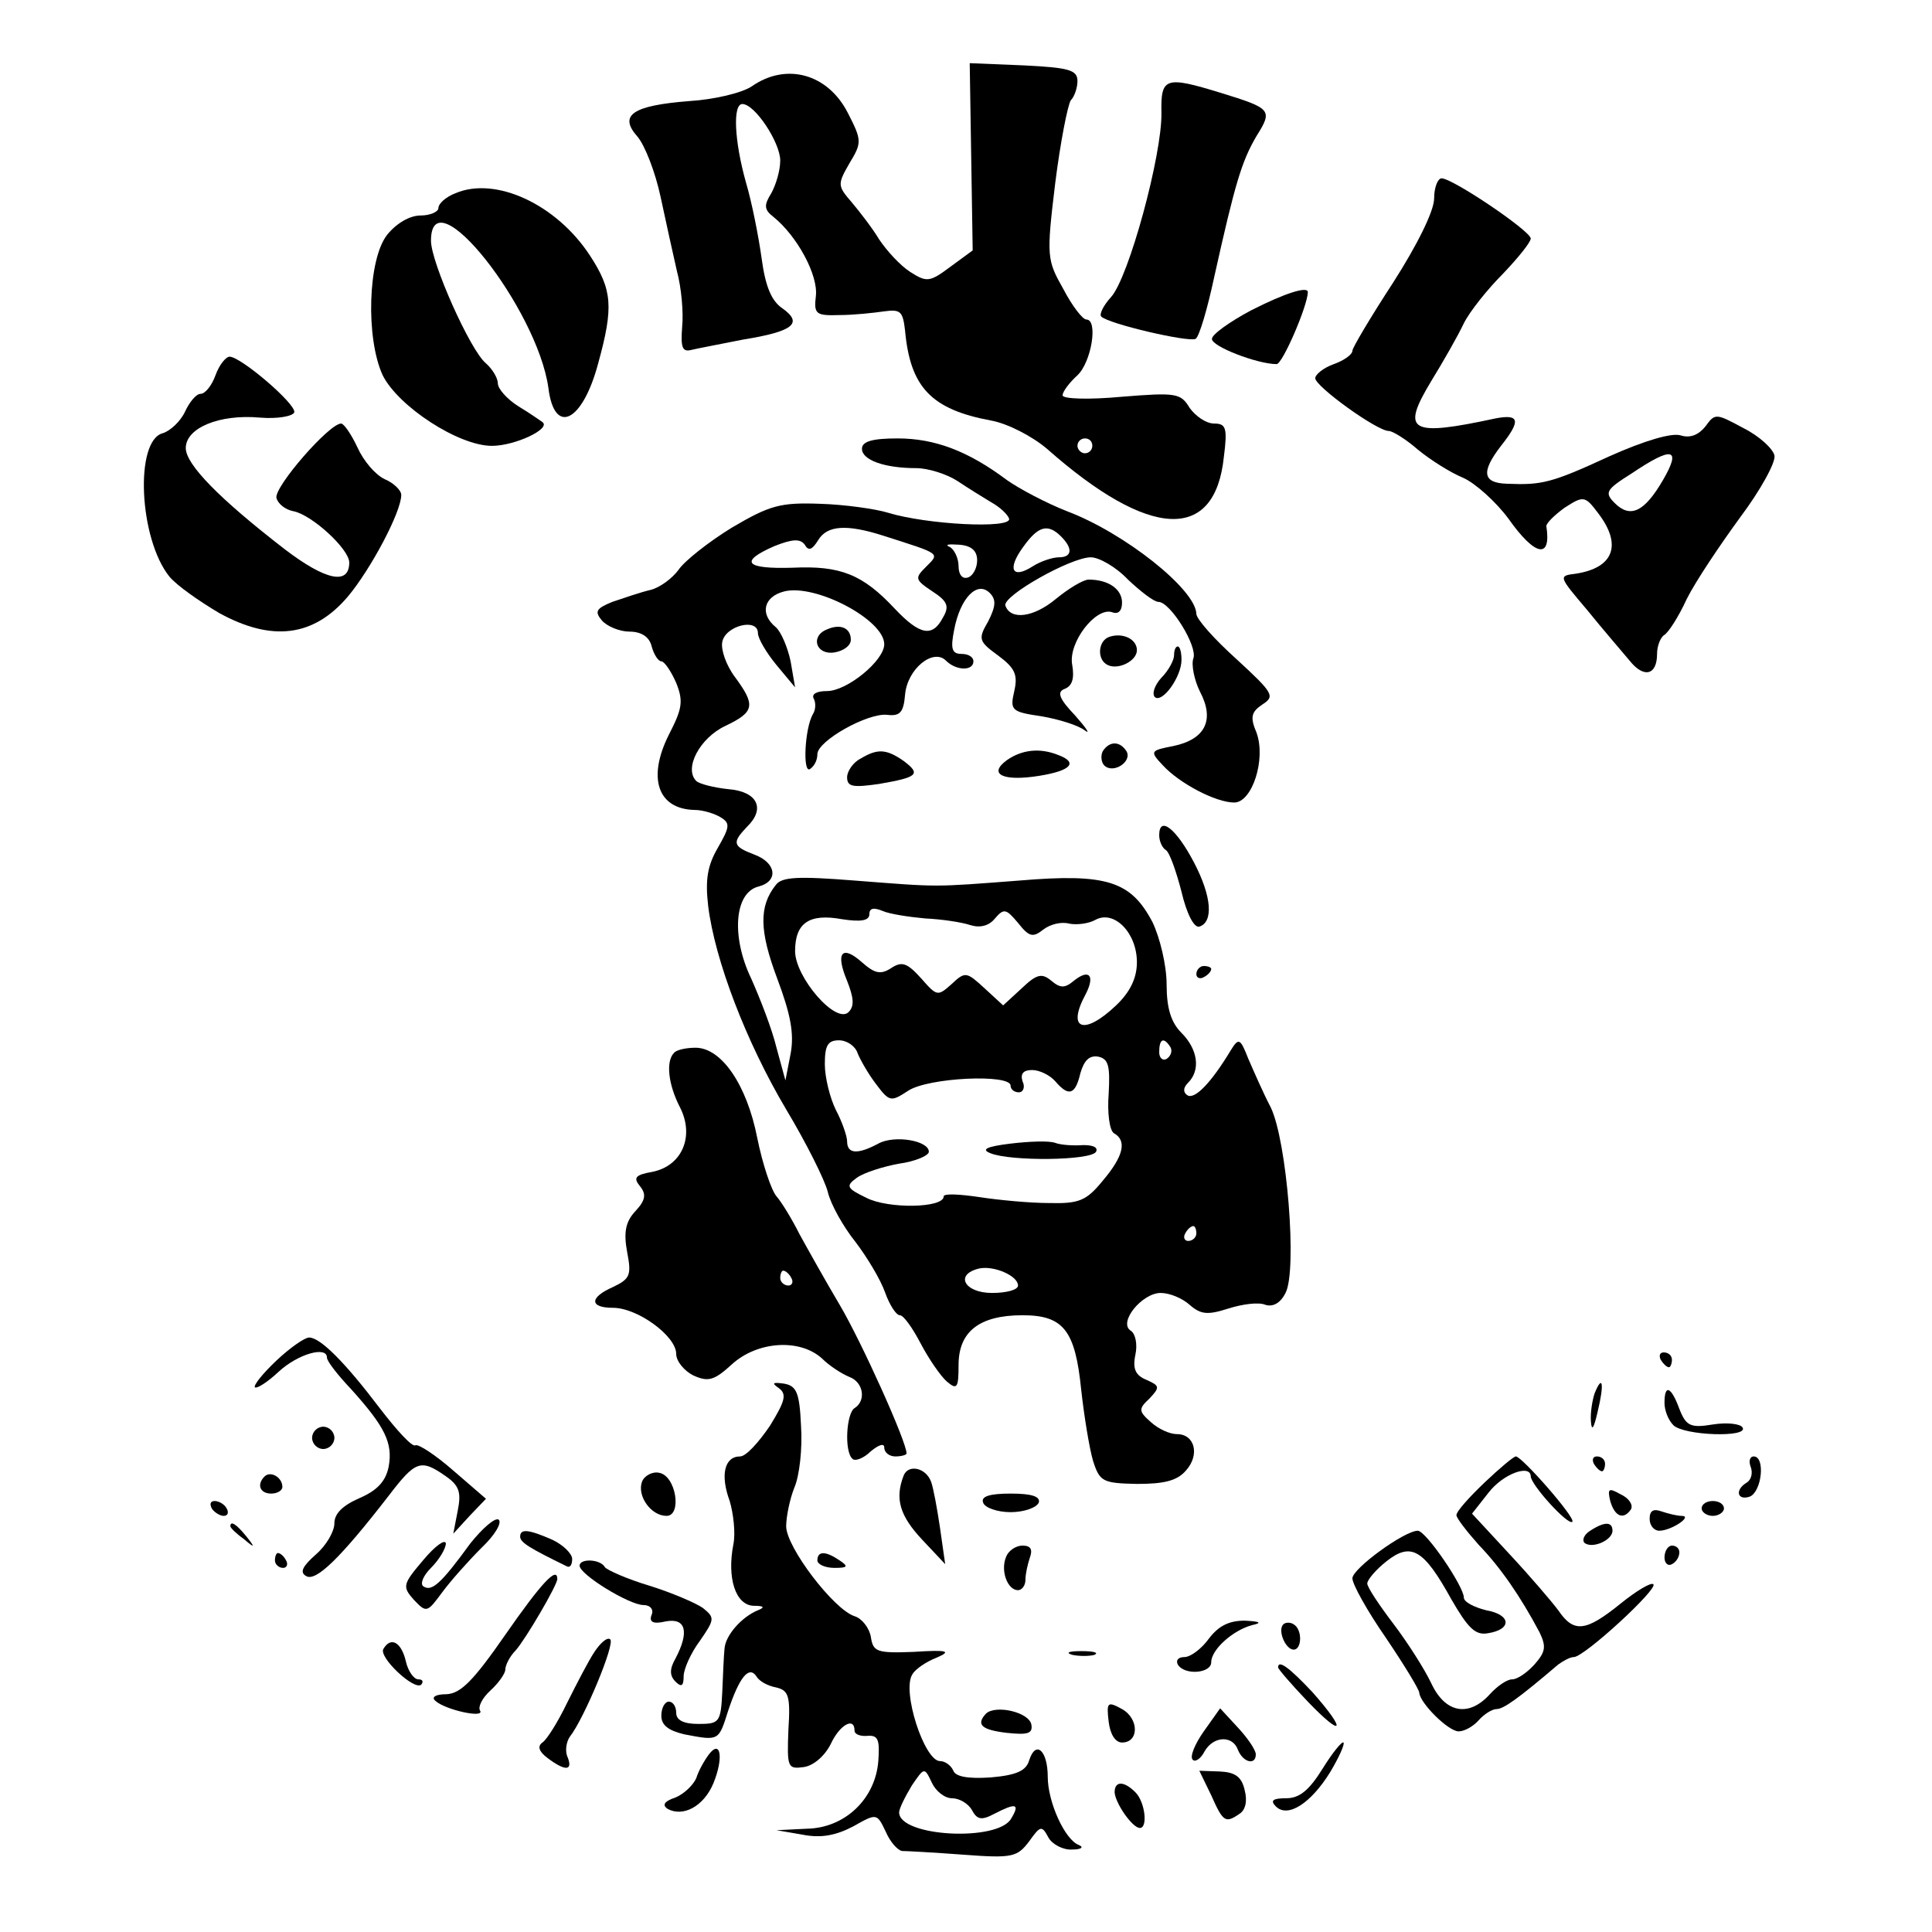 <?xml version="1.0" standalone="no"?>
<!DOCTYPE svg PUBLIC "-//W3C//DTD SVG 20010904//EN"
 "http://www.w3.org/TR/2001/REC-SVG-20010904/DTD/svg10.dtd">
<svg version="1.0" xmlns="http://www.w3.org/2000/svg"
 width="260pt" height="260pt" viewBox="0 0 260 260"
 preserveAspectRatio="xMidYMid meet">
<g transform="translate(0,260) scale(0.1,-0.1)"
fill="#000000" stroke="none">
<path d="M1307 2389 l2 -126 -30 -22 c-28 -21 -32 -21 -54 -7 -14 9 -32 29
-42 44 -9 15 -26 37 -37 50 -19 22 -19 24 -3 52 17 28 17 31 -2 68 -27 53 -83
68 -129 36 -13 -9 -51 -18 -84 -20 -77 -6 -96 -19 -70 -48 10 -12 24 -48 31
-81 7 -33 17 -78 22 -100 6 -22 9 -56 7 -75 -2 -27 0 -34 12 -31 8 2 40 8 70
14 68 11 81 22 53 42 -15 10 -23 30 -28 67 -4 29 -13 75 -21 102 -16 57 -18
106 -5 106 17 0 51 -52 51 -76 0 -14 -6 -33 -12 -44 -10 -16 -10 -22 3 -32 32
-26 60 -78 57 -106 -3 -25 0 -27 32 -26 19 0 46 3 60 5 22 3 25 0 28 -26 7
-76 35 -106 116 -121 22 -4 55 -21 75 -38 138 -122 226 -126 238 -11 5 39 3
45 -13 45 -11 0 -25 10 -33 21 -12 20 -18 21 -92 15 -43 -4 -79 -3 -79 2 0 5
9 17 20 27 19 18 28 75 12 75 -5 0 -19 18 -31 41 -22 39 -23 43 -11 142 7 56
17 106 21 112 5 5 9 17 9 26 0 15 -12 18 -72 21 l-73 3 2 -126z m163 -389 c0
-5 -4 -10 -10 -10 -5 0 -10 5 -10 10 0 6 5 10 10 10 6 0 10 -4 10 -10z"/>
<path d="M1563 2448 c1 -56 -44 -222 -68 -248 -10 -11 -16 -23 -13 -26 10 -10
118 -35 127 -30 5 3 16 41 25 83 28 126 37 156 57 190 22 35 20 37 -48 58 -75
23 -81 21 -80 -27z"/>
<path d="M1930 2333 c0 -17 -23 -63 -55 -113 -30 -46 -55 -88 -55 -92 0 -5
-11 -13 -25 -18 -14 -5 -25 -14 -25 -19 0 -11 83 -71 99 -71 5 0 23 -11 39
-25 17 -14 44 -31 61 -38 16 -7 44 -32 61 -55 36 -51 58 -55 51 -10 0 4 11 15
25 25 25 16 27 16 45 -8 32 -42 21 -73 -30 -81 -24 -3 -24 -3 15 -49 21 -26
47 -56 57 -68 19 -24 37 -20 37 9 0 10 4 21 9 25 6 3 20 25 31 49 12 24 45 73
72 110 27 36 48 74 46 83 -2 9 -20 26 -42 37 -37 20 -38 20 -51 2 -9 -11 -20
-16 -33 -12 -12 4 -49 -7 -96 -28 -78 -36 -91 -39 -138 -37 -33 1 -35 16 -8
51 27 34 25 43 -7 37 -116 -25 -128 -18 -87 50 16 26 36 61 44 78 8 16 32 46
53 67 20 21 37 42 37 47 0 10 -105 81 -120 81 -5 0 -10 -12 -10 -27z m308
-379 c-25 -43 -44 -52 -65 -31 -14 14 -12 18 23 40 55 37 67 34 42 -9z"/>
<path d="M613 2340 c-13 -5 -23 -14 -23 -20 0 -5 -11 -10 -24 -10 -15 0 -33
-11 -45 -26 -26 -33 -29 -139 -6 -189 21 -42 102 -95 147 -95 31 0 80 23 68
32 -3 2 -17 12 -32 21 -16 10 -28 24 -28 31 0 7 -7 19 -16 27 -21 17 -74 136
-74 165 0 90 143 -91 158 -198 8 -65 46 -46 67 33 21 76 19 99 -11 145 -45 69
-127 107 -181 84z"/>
<path d="M1683 2182 c-28 -15 -52 -32 -52 -38 -1 -10 61 -34 87 -34 8 0 42 79
42 97 0 8 -30 -1 -77 -25z"/>
<path d="M290 2095 c-5 -14 -14 -25 -20 -25 -6 0 -15 -11 -21 -24 -6 -13 -20
-26 -30 -29 -38 -10 -32 -142 9 -193 10 -12 40 -33 67 -49 71 -39 127 -32 173
22 31 37 72 114 72 137 0 6 -10 16 -22 21 -13 6 -29 25 -37 43 -8 17 -18 32
-22 32 -16 0 -90 -85 -87 -100 2 -8 12 -16 23 -18 25 -5 75 -51 75 -69 0 -31
-32 -24 -87 18 -88 68 -133 114 -133 136 0 27 45 46 100 41 24 -2 44 2 46 7 3
11 -72 75 -87 75 -5 0 -14 -11 -19 -25z"/>
<path d="M1160 1996 c0 -15 30 -26 73 -26 16 0 41 -8 55 -17 15 -10 36 -23 46
-29 11 -6 22 -16 24 -22 4 -14 -111 -8 -163 8 -16 5 -58 11 -91 12 -54 2 -68
-2 -119 -32 -31 -19 -64 -45 -72 -57 -8 -11 -25 -24 -38 -27 -13 -3 -36 -11
-51 -16 -22 -9 -24 -13 -14 -25 7 -8 24 -15 37 -15 16 0 27 -7 30 -20 3 -11 9
-20 13 -20 4 0 13 -13 20 -29 10 -25 8 -35 -10 -70 -29 -58 -15 -100 35 -101
11 0 27 -5 35 -10 13 -8 12 -13 -4 -41 -14 -24 -17 -43 -13 -78 9 -73 51 -183
105 -274 27 -45 52 -95 56 -111 4 -17 21 -47 37 -67 16 -21 34 -51 40 -68 6
-17 15 -31 20 -31 5 0 17 -17 28 -38 11 -21 27 -44 35 -51 14 -12 16 -9 16 22
0 45 28 67 86 67 55 0 71 -20 79 -100 4 -36 11 -79 16 -96 9 -28 13 -30 59
-31 36 0 54 4 66 18 19 21 12 49 -12 49 -10 0 -25 7 -35 16 -17 15 -17 18 -2
32 14 15 14 17 -4 25 -15 6 -19 15 -15 34 3 14 0 28 -6 32 -18 11 15 51 40 51
12 0 29 -7 39 -16 15 -13 24 -14 52 -5 19 6 41 9 50 5 10 -3 20 2 27 16 16 30
2 205 -20 250 -10 19 -23 49 -30 65 -11 28 -13 29 -24 11 -26 -43 -48 -66 -58
-60 -6 4 -6 10 1 17 17 17 13 45 -9 67 -14 14 -20 33 -20 65 0 26 -9 63 -19
84 -29 55 -61 66 -179 56 -118 -9 -106 -9 -222 0 -76 6 -98 5 -106 -6 -23 -29
-22 -62 2 -126 18 -48 23 -74 18 -101 l-7 -36 -12 44 c-6 25 -22 66 -34 93
-27 56 -23 116 10 124 27 7 24 32 -6 43 -29 11 -30 16 -10 37 26 25 14 48 -25
51 -19 2 -39 7 -43 11 -17 17 5 58 39 74 40 19 41 28 13 66 -12 16 -19 37 -17
47 4 22 48 33 48 12 0 -7 11 -26 25 -43 l25 -30 -6 35 c-4 19 -13 40 -20 46
-22 18 -16 41 11 48 42 11 135 -38 135 -71 0 -22 -50 -63 -77 -63 -14 0 -21
-4 -18 -10 3 -5 3 -15 -1 -21 -11 -19 -14 -80 -4 -74 6 4 10 12 10 20 0 18 68
56 94 53 17 -2 22 3 24 27 3 35 38 63 55 46 14 -14 37 -14 37 -1 0 6 -7 10
-16 10 -13 0 -15 7 -10 32 8 43 31 67 48 50 9 -9 8 -18 -2 -38 -14 -24 -13
-27 13 -46 23 -17 27 -26 22 -48 -6 -26 -4 -28 37 -34 23 -4 49 -12 58 -19 8
-6 2 3 -13 20 -22 23 -25 32 -14 36 10 4 13 14 10 32 -6 30 32 79 54 71 8 -3
13 2 13 13 0 18 -18 31 -45 31 -7 0 -27 -12 -44 -26 -30 -25 -61 -29 -68 -9
-4 13 88 65 115 65 11 0 34 -13 50 -30 17 -16 35 -30 41 -30 16 0 53 -60 47
-76 -3 -8 1 -29 9 -45 20 -38 7 -64 -36 -73 -31 -6 -32 -7 -14 -26 22 -24 71
-50 96 -50 24 0 43 58 30 94 -9 21 -7 28 8 38 17 11 15 15 -35 61 -30 27 -54
54 -54 61 -1 33 -97 109 -174 138 -28 11 -64 30 -81 42 -52 39 -97 56 -147 56
-34 0 -48 -4 -48 -14z m29 -117 c78 -25 76 -23 57 -42 -15 -15 -15 -17 9 -33
20 -13 23 -20 14 -35 -14 -27 -31 -24 -65 12 -43 46 -73 58 -137 55 -64 -2
-73 8 -25 29 25 10 35 10 41 2 5 -9 10 -7 18 6 12 20 38 22 88 6z m239 -1 c16
-16 15 -28 -3 -28 -8 0 -24 -5 -35 -12 -28 -18 -35 -4 -13 26 20 28 33 32 51
14z m-113 -32 c0 -11 -6 -21 -12 -23 -8 -3 -13 4 -13 15 0 11 -6 23 -12 26 -7
3 -2 4 12 3 17 -1 25 -8 25 -21z m-70 -482 c22 -1 49 -5 61 -9 13 -4 25 -1 33
9 12 14 15 13 31 -6 15 -19 20 -20 34 -9 9 7 24 11 35 8 10 -2 26 0 35 5 25
14 56 -17 56 -57 0 -21 -9 -40 -28 -58 -43 -41 -67 -33 -41 15 13 25 5 35 -16
18 -12 -10 -18 -10 -30 0 -13 11 -20 9 -40 -10 l-25 -23 -25 23 c-24 22 -26
23 -44 6 -19 -17 -20 -17 -41 7 -19 21 -26 24 -41 14 -14 -9 -22 -7 -39 8 -27
24 -36 13 -20 -25 9 -23 10 -34 2 -42 -17 -17 -72 47 -72 82 0 38 19 51 63 43
26 -4 37 -2 37 7 0 8 6 9 18 4 9 -4 35 -8 57 -10z m-91 -181 c4 -10 15 -29 25
-42 18 -24 20 -24 43 -9 27 18 138 23 138 7 0 -5 5 -9 11 -9 6 0 9 7 5 15 -3
10 1 15 13 15 10 0 24 -7 31 -15 18 -21 27 -19 34 11 5 17 12 24 24 22 14 -3
16 -13 14 -50 -2 -25 1 -49 7 -53 18 -10 13 -31 -15 -64 -22 -27 -32 -31 -72
-30 -26 0 -68 4 -94 8 -27 4 -48 5 -48 1 0 -16 -75 -17 -104 -2 -27 13 -28 16
-13 27 10 7 35 15 57 19 22 3 40 11 40 16 0 15 -46 23 -68 11 -28 -15 -42 -14
-42 3 0 7 -7 27 -15 42 -8 16 -15 44 -15 62 0 25 4 32 19 32 11 0 22 -8 25
-17z m421 8 c3 -5 1 -12 -5 -16 -5 -3 -10 1 -10 9 0 18 6 21 15 7z m35 -251
c0 -5 -5 -10 -11 -10 -5 0 -7 5 -4 10 3 6 8 10 11 10 2 0 4 -4 4 -10z m-240
-70 c0 -6 -16 -10 -35 -10 -37 0 -51 25 -17 33 20 4 52 -10 52 -23z"/>
<path d="M1360 1061 c-33 -4 -40 -8 -27 -13 27 -11 135 -10 142 2 3 6 -4 9
-17 9 -13 -1 -30 0 -38 3 -8 3 -35 2 -60 -1z"/>
<path d="M1113 1753 c-23 -9 -15 -35 10 -31 12 2 22 9 22 17 0 16 -14 22 -32
14z"/>
<path d="M1493 1743 c-15 -5 -17 -29 -4 -37 14 -9 41 4 41 19 0 15 -19 24 -37
18z"/>
<path d="M1580 1718 c0 -6 -7 -20 -17 -30 -9 -10 -13 -21 -9 -26 10 -9 36 27
36 50 0 10 -2 18 -5 18 -3 0 -5 -5 -5 -12z"/>
<path d="M1484 1589 c-3 -6 -2 -15 2 -19 12 -12 38 5 30 19 -9 14 -23 14 -32
0z"/>
<path d="M1158 1579 c-10 -5 -18 -17 -18 -25 0 -13 8 -14 43 -9 52 9 57 13 33
31 -23 16 -35 17 -58 3z"/>
<path d="M1355 1577 c-26 -19 -5 -29 44 -21 43 7 52 18 25 28 -25 10 -49 7
-69 -7z"/>
<path d="M1560 1476 c0 -8 4 -17 9 -20 5 -3 14 -29 21 -56 7 -30 17 -49 24
-47 19 6 17 40 -7 86 -24 46 -47 64 -47 37z"/>
<path d="M1610 1289 c0 -5 5 -7 10 -4 6 3 10 8 10 11 0 2 -4 4 -10 4 -5 0 -10
-5 -10 -11z"/>
<path d="M907 1183 c-11 -11 -8 -42 8 -73 20 -39 3 -79 -37 -87 -23 -4 -26 -8
-17 -19 9 -11 8 -19 -6 -34 -13 -14 -16 -28 -11 -55 6 -31 4 -36 -19 -47 -32
-14 -32 -28 0 -28 33 0 85 -38 85 -62 0 -10 11 -23 23 -29 20 -9 28 -7 52 15
34 31 91 35 121 8 10 -10 27 -21 37 -25 19 -7 23 -32 7 -42 -11 -7 -14 -58 -3
-68 3 -4 15 0 25 10 11 9 18 11 18 5 0 -7 7 -12 15 -12 8 0 15 2 15 4 0 16
-61 151 -90 200 -19 32 -43 75 -54 95 -10 20 -24 43 -31 51 -7 8 -19 44 -26
79 -14 71 -48 121 -83 121 -13 0 -26 -3 -29 -7z m158 -303 c3 -5 1 -10 -4 -10
-6 0 -11 5 -11 10 0 6 2 10 4 10 3 0 8 -4 11 -10z"/>
<path d="M372 769 c-18 -17 -31 -33 -29 -36 3 -2 17 7 32 21 26 24 65 35 65
19 0 -5 15 -24 33 -43 45 -50 56 -72 50 -104 -4 -20 -16 -32 -39 -42 -23 -10
-34 -21 -34 -34 0 -11 -11 -30 -25 -42 -18 -16 -22 -24 -13 -29 13 -8 46 24
111 108 36 47 43 50 76 27 19 -13 22 -22 17 -47 l-6 -31 22 24 22 23 -44 38
c-24 21 -47 36 -51 34 -4 -3 -25 20 -48 50 -47 62 -80 95 -95 95 -6 0 -26 -14
-44 -31z"/>
<path d="M2235 770 c3 -5 8 -10 11 -10 2 0 4 5 4 10 0 6 -5 10 -11 10 -5 0 -7
-4 -4 -10z"/>
<path d="M1048 732 c11 -8 9 -17 -12 -51 -15 -22 -32 -41 -40 -41 -21 0 -27
-25 -14 -60 5 -17 8 -43 5 -58 -9 -46 3 -82 27 -83 14 0 16 -2 6 -6 -22 -9
-44 -34 -45 -52 -1 -9 -2 -35 -3 -58 -2 -41 -4 -43 -32 -43 -20 0 -30 5 -30
15 0 8 -4 15 -10 15 -5 0 -10 -8 -10 -19 0 -13 10 -20 31 -25 47 -9 46 -9 59
32 15 45 28 61 38 46 4 -7 16 -13 27 -15 16 -4 19 -11 16 -57 -2 -51 -1 -53
21 -50 13 2 28 15 36 31 12 26 32 37 32 18 0 -5 8 -8 18 -7 14 1 16 -6 14 -34
-4 -51 -45 -90 -96 -91 l-41 -2 35 -6 c25 -5 45 -1 68 11 32 18 32 18 44 -7 6
-14 16 -25 22 -26 6 0 43 -2 83 -5 66 -5 72 -3 88 18 15 21 17 22 26 5 5 -9
20 -17 32 -16 12 0 16 3 9 6 -19 7 -42 58 -42 92 0 35 -16 50 -25 22 -4 -14
-17 -20 -52 -23 -30 -2 -47 1 -50 9 -3 7 -11 13 -18 13 -21 0 -52 95 -37 117
4 7 19 17 32 22 21 9 16 11 -30 8 -50 -2 -55 0 -58 20 -2 12 -12 25 -22 28
-28 9 -92 93 -92 121 0 13 5 37 11 52 7 16 11 53 9 83 -2 45 -6 54 -23 57 -15
2 -17 1 -7 -6z m233 -552 c10 0 22 -7 27 -16 7 -13 13 -14 30 -5 29 15 35 14
23 -6 -17 -32 -151 -25 -151 8 0 5 8 21 17 36 17 25 17 25 27 4 5 -11 17 -21
27 -21z"/>
<path d="M2146 725 c-3 -9 -6 -26 -5 -38 1 -14 4 -9 9 13 9 37 7 52 -4 25z"/>
<path d="M2240 712 c0 -10 5 -23 12 -30 14 -14 102 -17 93 -3 -3 5 -21 7 -40
4 -30 -5 -36 -2 -45 21 -11 30 -20 34 -20 8z"/>
<path d="M420 665 c0 -8 7 -15 15 -15 8 0 15 7 15 15 0 8 -7 15 -15 15 -8 0
-15 -7 -15 -15z"/>
<path d="M1998 605 c-21 -20 -38 -39 -38 -44 0 -4 14 -22 30 -40 29 -30 56
-69 82 -118 9 -19 8 -26 -7 -43 -10 -11 -23 -20 -30 -20 -7 0 -20 -9 -30 -20
-28 -31 -60 -26 -79 15 -9 19 -32 55 -51 80 -19 25 -35 49 -35 54 0 5 12 19
26 30 33 26 50 16 87 -51 22 -38 32 -49 49 -46 33 5 32 25 -2 31 -16 4 -30 11
-30 17 0 15 -51 90 -62 90 -18 0 -88 -51 -88 -64 0 -8 20 -44 45 -80 25 -37
45 -70 45 -74 1 -14 39 -52 53 -52 8 0 20 7 27 15 7 8 18 15 24 15 9 0 28 13
83 60 7 5 16 10 21 10 14 0 114 92 107 98 -3 3 -23 -9 -44 -26 -47 -38 -63
-40 -84 -9 -9 12 -38 46 -66 76 l-50 54 22 28 c20 26 57 39 57 22 1 -12 50
-66 56 -61 5 5 -68 88 -76 88 -3 0 -22 -16 -42 -35z"/>
<path d="M2145 630 c3 -5 8 -10 11 -10 2 0 4 5 4 10 0 6 -5 10 -11 10 -5 0 -7
-4 -4 -10z"/>
<path d="M2356 626 c3 -8 1 -17 -5 -21 -17 -10 -13 -25 4 -19 16 7 21 54 5 54
-5 0 -7 -6 -4 -14z"/>
<path d="M1216 614 c-12 -31 -5 -54 25 -86 l31 -33 -7 49 c-4 27 -9 54 -12 62
-7 19 -31 24 -37 8z"/>
<path d="M356 613 c-11 -11 -6 -23 9 -23 8 0 15 4 15 9 0 13 -16 22 -24 14z"/>
<path d="M864 606 c-7 -19 12 -46 33 -46 21 0 13 54 -10 58 -9 2 -20 -4 -23
-12z"/>
<path d="M2167 580 c6 -21 18 -26 28 -11 3 6 -3 15 -14 20 -16 9 -18 8 -14 -9z"/>
<path d="M1323 578 c2 -7 19 -13 37 -13 18 0 35 6 38 13 2 8 -9 12 -38 12 -29
0 -40 -4 -37 -12z"/>
<path d="M285 570 c3 -5 11 -10 16 -10 6 0 7 5 4 10 -3 6 -11 10 -16 10 -6 0
-7 -4 -4 -10z"/>
<path d="M2290 570 c0 -5 7 -10 15 -10 8 0 15 5 15 10 0 6 -7 10 -15 10 -8 0
-15 -4 -15 -10z"/>
<path d="M2220 556 c0 -9 6 -16 13 -16 16 0 46 20 30 20 -6 0 -18 3 -27 6 -11
4 -16 1 -16 -10z"/>
<path d="M633 523 c-40 -55 -52 -65 -63 -58 -5 3 -1 14 10 25 11 11 20 26 20
33 -1 6 -14 -3 -30 -22 -28 -33 -29 -36 -13 -54 17 -18 18 -17 38 10 11 15 35
42 53 60 18 17 28 34 23 38 -5 3 -22 -12 -38 -32z"/>
<path d="M310 546 c0 -2 8 -10 18 -17 15 -13 16 -12 3 4 -13 16 -21 21 -21 13z"/>
<path d="M2140 540 c-8 -5 -11 -12 -8 -16 10 -9 38 3 38 16 0 12 -10 13 -30 0z"/>
<path d="M700 532 c0 -8 14 -16 63 -40 4 -2 7 2 7 10 0 7 -12 19 -27 26 -32
14 -43 15 -43 4z"/>
<path d="M1354 505 c-8 -19 2 -45 16 -45 5 0 10 6 10 14 0 8 3 21 6 30 4 11 1
16 -10 16 -9 0 -19 -7 -22 -15z"/>
<path d="M2240 504 c0 -8 5 -12 10 -9 6 3 10 10 10 16 0 5 -4 9 -10 9 -5 0
-10 -7 -10 -16z"/>
<path d="M370 500 c0 -5 5 -10 11 -10 5 0 7 5 4 10 -3 6 -8 10 -11 10 -2 0 -4
-4 -4 -10z"/>
<path d="M1100 500 c0 -5 10 -10 23 -10 18 0 19 2 7 10 -19 13 -30 13 -30 0z"/>
<path d="M780 493 c0 -12 67 -53 86 -53 9 0 14 -6 11 -13 -4 -10 2 -13 19 -9
27 5 32 -14 13 -50 -8 -14 -8 -23 0 -31 8 -8 11 -6 11 7 0 10 10 32 22 48 20
29 20 31 4 44 -10 7 -43 21 -72 30 -30 9 -57 21 -60 25 -6 11 -34 12 -34 2z"/>
<path d="M680 400 c-43 -62 -60 -79 -79 -80 -15 0 -21 -4 -15 -9 13 -12 67
-24 60 -13 -3 5 3 17 14 27 11 10 20 23 20 28 0 6 6 18 14 26 14 16 56 88 56
96 0 18 -22 -6 -70 -75z"/>
<path d="M1627 395 c-10 -14 -25 -25 -33 -25 -8 0 -12 -4 -9 -10 9 -15 45 -12
45 3 0 17 29 43 55 50 14 3 11 5 -10 6 -21 0 -35 -7 -48 -24z"/>
<path d="M1727 414 c-8 -8 3 -34 14 -34 11 0 12 27 0 34 -4 3 -11 3 -14 0z"/>
<path d="M800 377 c-8 -12 -24 -43 -37 -69 -12 -25 -27 -49 -33 -53 -7 -5 -5
-12 7 -21 24 -18 34 -17 27 1 -4 8 -2 21 3 28 19 24 62 127 54 131 -4 3 -13
-5 -21 -17z"/>
<path d="M516 381 c-7 -11 42 -57 51 -48 3 4 2 7 -4 7 -6 0 -14 11 -17 25 -6
25 -20 33 -30 16z"/>
<path d="M1443 373 c9 -2 23 -2 30 0 6 3 -1 5 -18 5 -16 0 -22 -2 -12 -5z"/>
<path d="M1720 356 c0 -2 18 -23 40 -46 48 -50 53 -40 6 13 -31 33 -46 44 -46
33z"/>
<path d="M1492 283 c2 -17 9 -28 18 -28 23 0 23 32 0 45 -20 11 -21 9 -18 -17z"/>
<path d="M1327 294 c-14 -15 -6 -22 28 -26 28 -3 35 -1 33 11 -3 17 -48 27
-61 15z"/>
<path d="M1620 270 c-12 -17 -19 -34 -15 -38 3 -4 11 1 16 11 12 21 38 22 45
2 7 -17 24 -21 24 -6 0 6 -11 22 -24 36 l-24 26 -22 -31z"/>
<path d="M1780 220 c-18 -29 -31 -40 -49 -40 -18 0 -22 -3 -14 -11 16 -16 47
4 73 46 12 20 20 38 18 40 -2 2 -15 -14 -28 -35z"/>
<path d="M954 239 c-6 -8 -14 -22 -17 -32 -4 -9 -16 -21 -28 -26 -15 -5 -18
-10 -11 -15 21 -12 49 3 62 34 14 34 10 60 -6 39z"/>
<path d="M1630 184 c16 -36 19 -38 38 -25 8 5 11 17 7 32 -4 18 -13 24 -33 25
l-28 1 16 -33z"/>
<path d="M1500 188 c1 -15 24 -48 34 -48 11 0 7 35 -6 48 -16 16 -28 15 -28 0z"/>
</g>
</svg>
